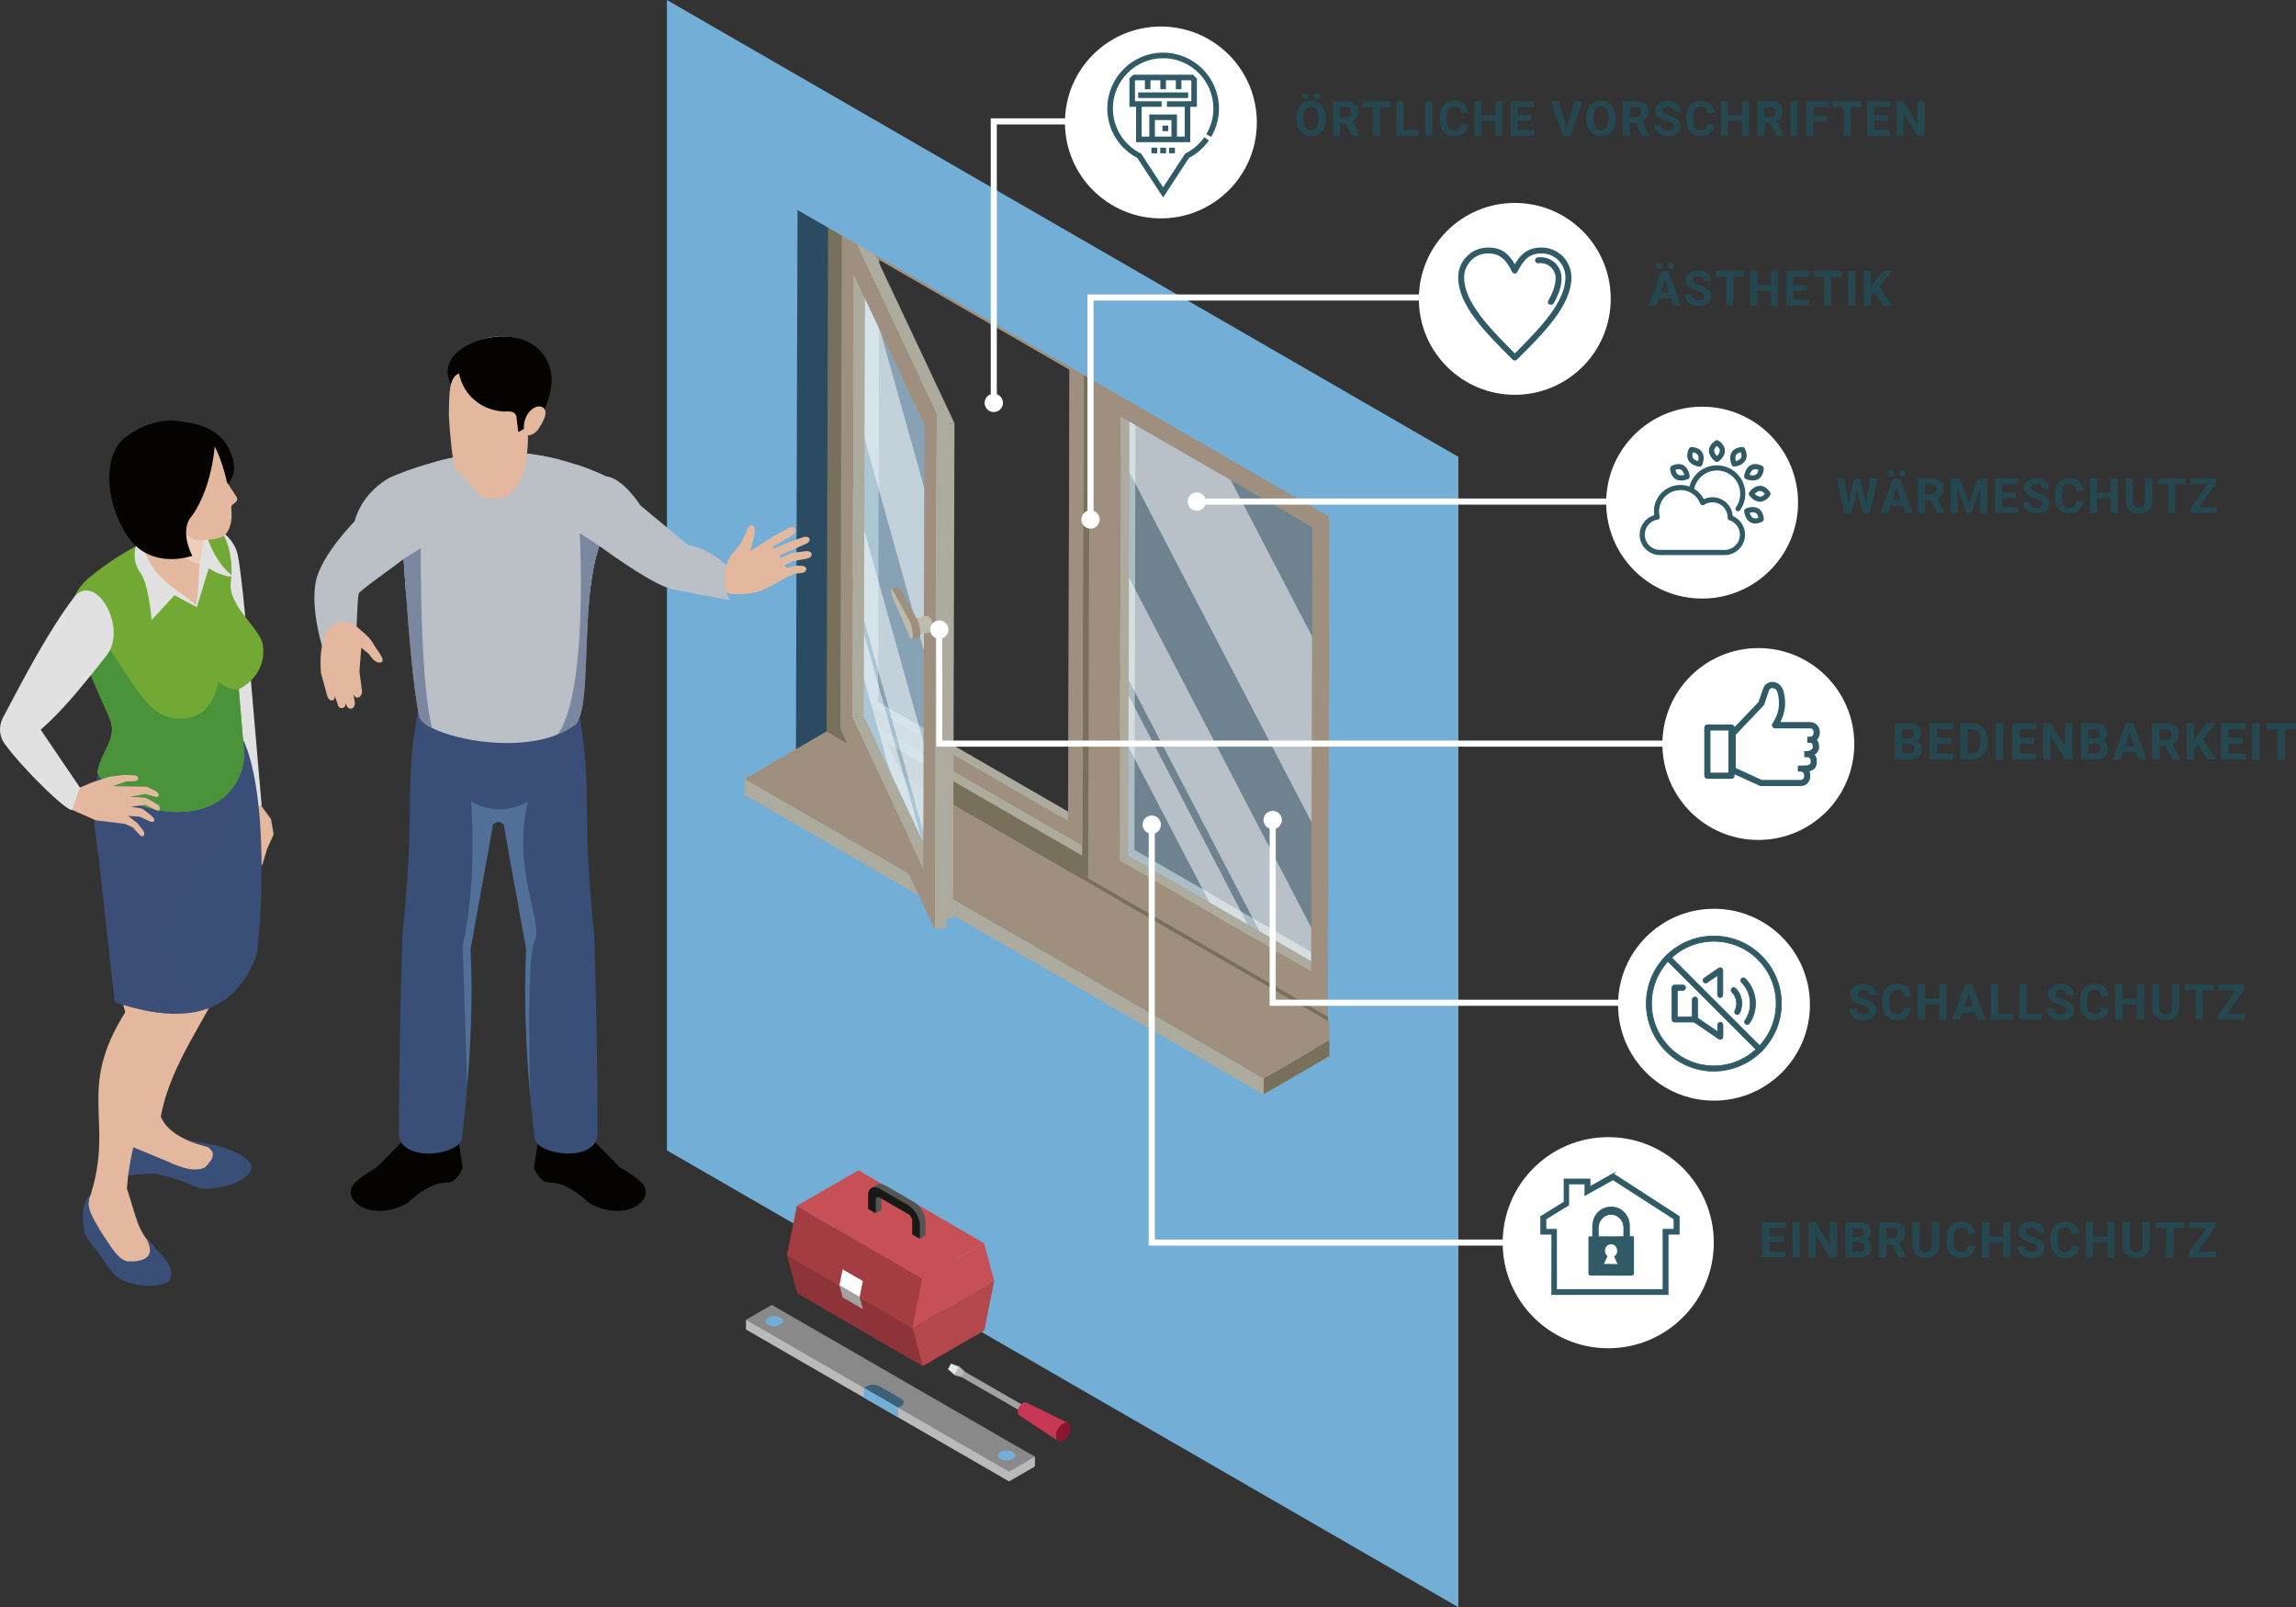 <?xml version="1.0" encoding="UTF-8"?><svg xmlns="http://www.w3.org/2000/svg" xmlns:xlink="http://www.w3.org/1999/xlink" viewBox="0 0 753.8 527.74"><rect x="0" y="0" width="753.8" height="527.74" fill="#333333" stroke="none"/><defs><style>.f{fill:#a43d42;}.g{fill:#71a934;}.h{fill:#e9e9e9;}.i,.j,.k,.l,.m{fill:#2f5a66;}.n,.o{fill:#fff;}.p{fill:#2b4c60;}.q{fill:#bbc0c6;}.r,.s,.t,.u{mix-blend-mode:multiply;}.r,.s,.t,.v,.o{opacity:.5;}.r,.w{fill:#e4b89e;}.x{fill:#bababa;}.y{isolation:isolate;}.z{fill:#73aed6;}.aa{fill:#b2474c;}.j{stroke-width:.25px;}.j,.l,.m{stroke:#2f5a66;stroke-miterlimit:10;}.k,.l{fill-rule:evenodd;}.ab{fill:#c83756;}.ac{fill:#8e3439;}.ad{clip-path:url(#e);}.ae{fill:#040300;}.af{fill:#bbbcac;}.ag{fill:#254750;}.s,.ah{fill:#3a4f78;}.ai{fill:#3b6179;}.aj{fill:#78705b;}.ak{fill:#9e8f7e;}.al{fill:#898989;}.l{stroke-width:.75px;}.t{fill:#6b90b9;}.am{fill:#4a933a;}.an{fill:#d3e6f7;}.u{fill:#eccdbc;}.ao{fill:none;}.v,.ap{fill:#abd2ed;}.aq{fill:#181814;}.ar{fill:#8b162d;}.as{fill:#c75056;}.at{fill:#545454;}.au{fill:#e2e1e1;}.o{mix-blend-mode:screen;}.m{stroke-width:.46px;}.ap{opacity:.7;}.av{fill:#6e6e6e;}.aw{fill:#acab9e;}.ax{fill:#a2a2a2;}</style><clipPath id="e"><rect class="ao" x="534.25" y="140.94" width="54.08" height="54.08"/></clipPath></defs><g class="y"><g id="b"><g id="c"><g><g><path class="p" d="M474.01,155.08L242.94,21.68V311.68l231.07,133.4V155.08Zm-188.72,77.35l.52-177.38,174.62,100.8-.52,177.39-174.62-100.82Z"/><g><g class="y"><polygon class="aw" points="285.5 232.09 288.29 230.47 351.34 266.87 350.64 269.71 285.5 232.09"/><polygon class="aw" points="285.87 84.74 288.67 83.12 288.29 230.47 285.5 232.09 285.87 84.74"/><polygon class="aw" points="362.37 114.99 365.16 113.37 364.66 290.75 361.86 292.37 362.37 114.99"/><polygon class="aw" points="271.89 62.76 274.69 61.13 365.16 113.37 362.37 114.99 271.89 62.76"/><g><path class="aj" d="M271.9,62.76l-.52,177.38,90.47,52.23,.52-177.39-90.47-52.22Zm78.74,206.95l-65.14-37.62,.44-148.43,65.17,37.71-.48,148.34Z"/><path class="aw" d="M278.01,236.33l77.28,44.61v-3.3s.46-158.84,.46-158.84l-74.43-42.97-2.86-1.65-.46,162.15Zm8.92-152.14l64.4,37.2-.02,148.75-3.47-2.04-62.35-36.01,.42-145.06,1.02-2.84Z"/><path class="ak" d="M280.87,234.68l74.42,42.96,.46-158.84-74.43-42.97-.46,158.85Zm70.24-113.31l-.41,145.07-.07,3.27-65.14-37.62,.42-145.06,2.86,1.65-1.09-3.93,63.43,36.63Z"/></g></g><g class="y"><polygon class="aw" points="369.64 280.68 372.44 279.05 435.49 315.45 434.78 318.29 369.64 280.68"/><polygon class="aw" points="370.02 133.33 372.81 131.7 372.44 279.05 369.64 280.68 370.02 133.33"/><polygon class="aw" points="446.51 163.57 449.31 161.95 448.81 339.33 446.01 340.96 446.51 163.57"/><polygon class="aw" points="356.04 111.34 358.84 109.72 449.31 161.95 446.51 163.57 356.04 111.34"/><g><path class="aj" d="M356.05,111.35l-.52,177.38,90.47,52.23,.52-177.39-90.47-52.22Zm78.74,206.95l-65.14-37.62,.44-148.43,65.17,37.71-.48,148.34Z"/><path class="aw" d="M362.16,284.92l77.28,44.61v-3.3s.46-158.84,.46-158.84l-74.43-42.97-2.86-1.65-.46,162.15Zm8.92-152.14l64.4,37.2-.02,148.75-3.47-2.04-62.35-36.01,.42-145.06,1.02-2.84Z"/><path class="ak" d="M365.02,283.26l74.42,42.96,.46-158.84-74.43-42.97-.45,158.85Zm70.24-113.31l-.41,145.07-.07,3.27-65.14-37.62,.42-145.06,.03-3.37,1.74,1.09,63.43,36.63Z"/></g></g><g><polygon class="v" points="363.05 129.58 363.05 284.89 435.22 327.02 435.22 170.4 363.05 129.58"/><polygon class="o" points="419.92 323.27 360.69 209.51 359.92 224.94 405.21 311.95 419.92 323.27"/><polygon class="o" points="437.25 323.27 437.25 317.54 362.08 173.15 361.6 206.09 422.61 323.27 437.25 323.27"/><polygon class="o" points="437.25 221.39 398.32 146.6 359.06 132.56 437.25 282.77 437.25 221.39"/><g class="y"><polygon class="aw" points="367.6 282.51 370.39 280.89 433.24 317.17 430.45 318.79 367.6 282.51"/><polygon class="aw" points="368.01 136.82 370.81 135.2 370.39 280.89 367.6 282.51 368.01 136.82"/><polygon class="aw" points="441.21 167.21 444 165.59 443.52 334.97 440.73 336.6 441.21 167.21"/><polygon class="aw" points="357.73 119.02 360.52 117.39 444 165.59 441.21 167.21 357.73 119.02"/><path class="ak" d="M357.73,119.02l83.48,48.2-.48,169.38-83.48-48.2,.48-169.38Zm72.72,199.78l.41-145.68-62.85-36.28-.41,145.68,62.85,36.28h0Z"/></g></g></g><path class="z" d="M218.96,0V377.73l259.84,150.01V150.01L218.96,0Zm216.97,347.1l-174.62-100.82,.52-177.38,174.62,100.8-.52,177.39Z"/><g class="y"><polygon class="aj" points="414.8 359.35 441.74 343.7 441.76 338.5 414.82 354.16 414.8 359.35"/><polygon class="ak" points="414.82 354.16 441.76 338.5 271.39 240.14 244.45 255.79 414.82 354.16"/><polygon class="aw" points="244.45 255.79 244.43 260.99 414.8 359.35 414.82 354.16 244.45 255.79"/></g><g><g><g><g class="y"><polygon class="aw" points="283.2 235.26 286.87 234.68 309.26 282.24 305.59 282.81 283.2 235.26"/><polygon class="aw" points="283.6 95.53 287.27 94.95 286.87 234.68 283.2 235.26 283.6 95.53"/><polygon class="aw" points="309.69 139.51 313.36 138.94 312.9 301.4 309.23 301.97 309.69 139.51"/><polygon class="aw" points="279.96 76.37 283.63 75.79 313.36 138.94 309.69 139.51 279.96 76.37"/><path class="av" d="M279.96,76.37l29.73,63.15-.46,162.46-29.73-63.15,.46-162.46Zm25.63,206.45l.4-139.73-22.39-47.56-.4,139.73,22.39,47.56h0Z"/></g><polygon class="ap" points="280.87 83.37 281.88 239.3 309.04 294.86 307.37 143.3 280.87 83.37"/></g><g><polygon class="o" points="305.94 298.16 305.94 287.62 278.62 190.06 278.62 204.9 304.73 298.16 305.94 298.16"/><polygon class="o" points="278.62 155.86 278.62 185.53 305.94 283.09 305.94 253.42 278.62 155.86"/><polygon class="o" points="281 80.08 278.62 80.08 278.62 125.38 305.94 222.94 305.94 169.14 281 80.08"/></g><g class="y"><polygon class="aw" points="279.76 235.63 283.58 235.03 306.92 284.62 303.1 285.21 279.76 235.63"/><polygon class="aw" points="280.17 89.93 283.99 89.34 283.58 235.03 279.76 235.63 280.17 89.93"/><polygon class="aw" points="307.37 135.8 311.2 135.2 310.72 304.59 306.89 305.19 307.37 135.8"/><polygon class="aw" points="276.38 69.95 280.2 69.36 311.2 135.2 307.37 135.8 276.38 69.95"/><path class="ak" d="M276.38,69.95l31,65.85-.48,169.39-31-65.85,.48-169.39Zm26.72,215.26l.41-145.69-23.34-49.59-.41,145.69,23.34,49.59h0Z"/></g></g><path class="af" d="M299.82,203.13l4.21-.84c2.42-.36,2.99,5.1,.63,5.48l-4.85,1v-5.64Z"/><g><path class="ak" d="M292.67,193.26l2.52-.42c.06,0,.13,.06,.22,.21l5.85,10.59c.53,1.08,.92,3.02,.91,4.44,0,.84-.14,1.29-.36,1.33l-2.52,.42c-.12,.04-.31-.12-.52-.55-.02-.04-.04-.08-.06-.12l-5.83-13.36c-.21-.47-.37-1.31-.37-1.92,0-.38,.07-.59,.16-.61Z"/><path class="af" d="M298.79,204.17c-.06-.11-5.9-10.7-5.9-10.7-.21-.39-.37-.21-.38,.4,0,.61,.16,1.45,.37,1.92l5.83,13.36s.04,.08,.06,.12c.47,.97,.87,.64,.88-.77,0-1.42-.38-3.35-.85-4.32Z"/></g></g><polygon class="z" points="436.45 169.71 436.45 407.44 459.36 398.95 455.12 187.57 436.45 169.71"/><polygon class="z" points="261.83 68.9 345.83 117.39 343.1 83.37 268.59 47.01 261.83 68.9"/></g><g><g><path class="w" d="M85.16,263.72l3.83,5.28,.85,4.97-2.12,4.72-1.58,5.21-3.74,2.19s-3.2-5.54-3.24-5.71c-.36-1.76-1.27-5.11-1.27-5.11l.55-5.46,.12-4.66-.87-6.15,4.28-2.2,3.2,6.92Z"/><path class="au" d="M70.68,173.12s5.83,2.91,7.27,8.62c1.44,5.71,3.82,34.73,3.82,34.73l4.13,48.04s-6.64,.17-9.99,0c-3.36-.17-2.46-31.39-2.46-31.39,0,0-7.73-37.29-7.53-37.94s4.77-22.06,4.77-22.06Z"/><g><path class="w" d="M67.89,376.44c-7.05-1.61-13-4.85-15.1-9.78,3.17-17.52,14.99-31.99,25.16-53.2l-26.17,1.32c-11.51,18.7-6.13,42.43-11.4,52.5-3.21,4.47-4.77,8.79-1.2,12.69l10.1-.56,10.32,5.77,10.84-.74c1.11-3.53,1.77-6.86-2.56-8Z"/><path class="ah" d="M39.44,368.66c-4.92,3.84-4.89,10.01-3.06,14.76,3.56,4.57,10.57,1.06,15.52,2.15,11.4,2.5,11.55,5.1,16.95,4.71,8.72-.63,14.28-4.63,13.66-7.48-.5-2.33-4.39-4.5-10.65-6.48l-10.04-1.91c1.57,.81,3.71,1.45,6.05,2.04,3.23,1.88,2.23,4.09-.55,6.84-3.17,1.58-7.3,.4-12.63-2.06l-11.45-4.76c-3.08-1.73-4.61-4.2-3.82-7.8Z"/><path class="w" d="M29.29,403.34c-.58-4.39-.88-8.42,.56-11.3,7.6-24.46-4.8-34.19,11.28-59.67-7.06-23.5-4.03-32.8-8.8-66.55,5.46-19.77,42.54-14.63,36.01-8.81,1.6,18.42-2.9,51.64-8.56,73.22-4.93,16.2-16.76,38.75-18.1,60.11,2.95,8.73,3.47,14.41,8.86,19.03l-2.76,8s-10.19-1.95-10.37-2.51c-.18-.56-8.11-11.52-8.11-11.52Z"/><path class="ah" d="M29.85,392.04c-3.38,3.05-2.94,8.86-1.97,13.17,1.83,3.41,4.31,5.43,7.3,10.43l2.74,3.24c5.35,4.03,14.57,4.12,17.69,1.69,1.92-3.79-.78-7.29-7.41-13.41,2.65,4.81,.03,7.35-6.25,7-2.99-.41-5.18-4.28-8.68-9.5-3.25-5.51-5.4-8.72-3.42-12.61Z"/><path class="ah" d="M84.4,313.13c-3.36,9.43-8.74,15.19-15.79,17.89-3.65,1.4-7.74,1.98-12.23,1.83-5.63-.18-11.9-1.51-18.71-3.81l-5.25-47.48c-2.36-14.21-2.61-27.03,3.61-36.34,.75-1.12,1.59-2.2,2.54-3.22l36.61-5.34c10.49,7.47,12.61,44.35,9.22,76.47Z"/><path class="s" d="M68.61,331.02l-12.23,1.83c-5.63-.18-11.9-1.51-18.71-3.81l-5.25-47.48c-2.36-14.21-2.61-27.03,3.61-36.34l42.91,8.74c-6.11,30.52-42.66,51.91-10.34,77.06Z"/><path class="g" d="M78.4,226.3l1.86,22.03c-2.97,26.28-39.83,20.69-48.29,5.37,1.3-7.66,7.13-11.12,3.76-18.5-4.66-10.17-7.86-18.35-7.86-18.35-1.06-2.62-2.01-4.99-2.75-7.17-2.72-7.95-2.79-13.47,3.65-19.62,12.45-10.17,25.44-16.92,39.45-16.99,5.64-1.94,8.72,9.51,7.56,18.11-1.04,7.73,9.75,15.2,10.51,20.54,1.5,10.4-7.9,14.59-7.9,14.59Z"/><path class="au" d="M64.63,199.38l-7.36-3.92-7.51,8.16s-.84-11.74-3.7-15.57-3.06-11.12,4.03-15.88c7.09-4.76,17.53,2.84,17.53,2.84,2.05,7.55,6.48,12.25,7.22,12.81,4.07,3.08-3.7,.73-6.3-1.25l-3.92,12.82Z"/><path class="am" d="M80.26,248.33c-2.97,26.28-39.83,20.69-48.29,5.37,1.3-7.66,7.13-11.12,3.76-18.5-4.66-10.17-7.86-18.35-7.86-18.35-1.06-2.62-2.01-4.99-2.75-7.17,.48-3.95,1.16-7.38,2.06-6.54,16.53,15.52,18.84,35.33,34.59,32.59,8.75-1.53,9.86-11.81,9.86-11.81,2.37,1.86,4.64,2.72,6.77,2.39l1.86,22.03Z"/><path class="w" d="M18.61,261.23l5.02,4.68,7.89,3.45,9.49,1.15,2.59,1.18,1.99,2.16c1.32,1.61,2.47,.27,1.33-1.28l-1.8-2.27-3.06-2.41,3.93,.3,2.65,1.27c2.02,1.09,2.87-.18,.94-1.73l-2.83-2.2-3.74-.68,4.68-.56,3.28,1.55c1.63,1.1,2.13-.86,.55-1.81l-3.54-2.04-5.27-.39,5.02-.91,3.04,.88c1.62,.57,2.05-.95,.09-1.97l-2.69-1.27-11.17-.19,4.42-1.54,2.71-.11c1.53,.02,1.82-1.77-.06-1.94l-3.57-.09-4.59,.61-5.55,1.78-4.13,1.74-4.59-2.58-3.04,5.22Z"/><path class="au" d="M23.62,265.91c-1.49,.72-15.86-13.14-22.12-21.72-1.84-2.53-1.96-5.83-.5-8.6,6.8-12.82,14.55-27.89,23.42-39.64,7.15-8.29,17.73,10.45,10.44,19.44-9.5,12.09-15.3,18.82-21.5,24.2l12.88,19.01-2.62,7.31Z"/><path class="w" d="M67.48,174.13c-.05,.25-.11,.52-.16,.75-.99,4.66-1.47,7.78-1.74,10.2-.54,5.04-.09,7.03-1.24,13.62-6.36-5.77-14.29-8.07-17.64-20.13l.7-16.81,19.18,11.09,.9,1.27Z"/><path class="u" d="M67.32,174.88c-.99,4.66-1.47,7.78-1.74,10.2-9.39-1.27-13.05-15.29-12.96-15.49l14.7,5.29Z"/><g><path class="ae" d="M50.63,138.84s18.47-3.42,24.43,8.34c5.85,11.56-3.76,14.4-10.93,18.27-7.18,3.88-13.49-26.62-13.49-26.62Z"/><path class="w" d="M56.06,167.81s3.91,9.45,9.04,9.54c5.13,.08,7.58-.98,7.58-.98,0,0,4.1-1.27,3.23-9.64-.04-.39,.15-.77,.45-1.02l1.06-.88c.5-.41,.6-1.13,.25-1.67l-3.16-4.82s-1.95-9.16-5.02-13.25c-5.21-6.96-26.23-6.33-29.07,7.38-2.83,13.7,7.06,18.8,7.06,18.8l8.58-3.44Z"/><path class="ae" d="M70.68,144.02s-.36,14.83-7.5,25.17c-2.94,3-2.59,8.2-.05,13.31,0,0-14.06,5.16-21.71-7.1-7.65-12.26-7.06-26.81-.22-31.86,16.95-12.5,29.47,.47,29.47,.47Z"/></g></g></g><g><g><path class="an" d="M138.24,236.46c.07,.18,.13,.38,.22,.55,.84,1.95,2.33,3.81,4.47,5.47,.75,.55,1.57,1.13,2.48,1.64,10.28,5.94,26.93,5.94,37.23,0,2.08-1.22,3.72-2.57,4.96-4.01,.69-.8,1.26-1.64,1.68-2.48,.44-.89,.78-1.79,.93-2.72,.44-2.52-.2-5.09-1.93-7.46-1.28-1.75-3.17-3.39-5.65-4.83-10.3-5.91-26.95-5.91-37.23,0-2.55,1.48-4.47,3.19-5.76,4.98-1.99,2.81-2.46,5.91-1.42,8.86Z"/><g><path class="ae" d="M190.35,360.09l4.18,14.12,9.04,9.14s6.4,3.45,7.95,6.13c3.04,5.26-7.12,12-18.33,5.36,0,0-6.78-6.78-12.6-6.51-3.32,.16-5.26-4.71-5.26-4.71,0,0,1.25-10.38,2.35-12.6,1.11-2.21-.14-10.93-.14-10.93h12.8Z"/><path class="ae" d="M136.87,360.09l-4.18,14.12-9.04,9.14s-6.4,3.45-7.95,6.13c-3.05,5.26,7.12,12,18.33,5.36,0,0,6.78-6.78,12.6-6.51,3.32,.16,5.26-4.71,5.26-4.71,0,0-1.25-10.38-2.35-12.6-1.11-2.21,.14-10.93,.14-10.93h-12.8Z"/><path class="ah" d="M131.02,373.06c1.54,9.04,21.21,6.06,20.78-.08-.04-.52,.81-6.87,1.61-16.48,.97-11.67,1.88-28.15,1.07-44.84,2.9-16.09,6.78-37.39,7.38-40.98,.41-.42,1.05-.69,1.75-.86,.71,.17,1.35,.44,1.76,.86,.59,3.59,4.47,24.9,7.38,40.98-.41,8.17-.39,16.28-.16,23.82,.29,9.5,.93,18.05,1.53,24.59,.69,7.58,1.32,12.44,1.29,12.9-.43,6.14,19.24,9.12,20.78,.08,.09-.52,0-31.7-1.12-66.03-1.02-9.89-1.58-17.68-1.92-24.15-.18-3.65-.3-6.86-.37-9.79-.37-14.45,.26-21.64-2.48-37.6l-.1-.58-.27-1.57-1.56,.04-3.19,.08-21.58,.58-23.42-.61-1.35-.04-1.56-.04-.27,1.57-.1,.58c-1.76,10.25-2.13,16.87-2.26,24.12,0,.2-.01,.39-.01,.58-.17,10.25,.07,21.93-2.5,46.84-1.12,34.33-1.22,65.51-1.12,66.03Z"/><path class="s" d="M134.65,259.62c.54-10.1,6.97-20.67,6.97-20.67l-1.42-5.51-1.35-.04-1.56-.04-.27,1.57-.1,.58c-1.76,10.25-2.13,16.87-2.26,24.12Z"/><path class="s" d="M183.04,241.2s8.9,14.73,9.75,31.83c-.37-14.4,.26-21.59-2.48-37.55l-.1-.58-.27-1.57-1.56,.04-3.19,.08-2.14,7.74Z"/><path class="t" d="M151.89,310.58l1.52,45.92c.97-11.67,1.88-28.15,1.07-44.84,2.9-16.09,6.78-37.39,7.38-40.98,.41-.42,1.05-.69,1.75-.86,.71,.17,1.35,.44,1.76,.86,.59,3.59,4.47,24.9,7.38,40.98-.41,8.17-.39,16.28-.16,23.82,.29,9.5,.93,18.05,1.53,24.59,0,0-1.54-44.79,1.42-51.11,2.97-6.31-7.49-22.65-2.26-45.84,0,0-8.49,5.88-18.62,0,0,0,2.27,25.63-2.78,47.45Z"/></g><path class="q" d="M197.86,175.2c-.31,1.3-.66,2.65-1.1,4.05-.1,.38-.25,.79-.38,1.17-1.12,3.47-1.86,7.49-2.4,11.77-2.06,16.33-.94,36.41-3.69,43.29-.28,.76-.61,1.48-1.02,2.14-.46,.38-.94,.74-1.43,1.04-1.48,.99-3.11,1.83-4.82,2.52-13.33,5.4-32.82,2.09-41.23-2.17-.08-.03-.13-.05-.2-.08-1.38-.71-2.45-1.48-3.11-2.19-.1-.13-.18-.2-.25-.31-.28-.33-.43-.66-.51-.99-1.86-7.54-3.54-28.1-4.48-41.43-.36-4.69-.61-8.46-.74-10.5-.15-2.62-.15-4.23,.1-4.23l-.38-1.81-4.41-20.54s3.77-1.73,9.63-3.67c1.58-.51,3.34-1.04,5.2-1.55,6.37-1.76,14.09-3.29,21.81-3.29,7.21,0,13.89,1.12,19.39,2.55,1.99,.51,3.82,1.07,5.48,1.61,5.91,1.91,9.5,3.8,9.5,3.8,0,0,1.81,7.08-.97,18.8Z"/><path class="q" d="M183.85,150.99c-2.62,8.69-3.49,16.69-3.95,26.93l-32.54,.23c-.48-8.74-1.35-17.99-4.71-26.42,6.37-1.76,14.09-3.29,21.81-3.29,7.21,0,13.89,1.12,19.39,2.55Z"/><path class="q" d="M139.87,185.88c-.31,1.25-.87,2.75-1.68,4.13-1.17,2.01-2.83,3.72-4.94,4.03-.03-.18-.05-.36-.05-.51-.05-.99-.13-1.94-.2-2.83-.1-1.3-.18-2.5-.23-3.54-.05-.59-.1-1.12-.13-1.61-.05-.79-.1-1.48-.13-2.01-.15-2.62-.15-4.23,.1-4.23l-.38-1.81-4.41-20.54s3.77-1.73,9.63-3.67c2.4,6.17,3.13,17.76,3.21,19.85,0,4.28,.25,8.54-.79,12.74Z"/><path class="q" d="M197.86,175.2c-.31,1.3-.66,2.65-1.1,4.05-.1,.38-.25,.79-.38,1.17-1.1,3.47-1.86,7.49-2.4,11.77-1.12,.1-2.22-.2-3.26-1.07-.61-.48-1.22-1.15-1.78-2.04-1.38-2.14-1.83-4.74-2.11-7.26-1.02-9.05-.38-18.27,1.83-27.08,.18-.71,.38-1.45,.66-2.14,5.91,1.91,9.5,3.8,9.5,3.8,0,0,1.81,7.08-.97,18.8Z"/><path class="w" d="M162.58,124.55s-13.67-2.28-11.71,19.27c1.76,19.39,8.14,19.96,11.24,19.98,3.01,.02,10.57-1.31,11.19-18.6,.56-15.73-3.86-20.82-10.71-20.65Z"/><path class="r" d="M167.4,150.55s-4.15,10.96-11.49,9.53c-5.92-1.15-4.85-10.29-4.85-10.29l16.34,.76Z"/><path class="w" d="M237.13,190.8s1.12-6.58,3.05-8.7c1.93-2.12,3.41-4.26,3.41-4.26l1.76-3.91c.64-2.33,2.86-1.88,2.48,.86-.32,2.31-.81,3.44-1.57,6.16l7.63-4.78,4.99-2.76c2.39-1.36,3.55,1.33,.53,2.81l-5.62,3.29,.11,.69,5.3-2.26,4.46-1.56c2.6-.69,2.81,1.54,.85,2.23l-8.49,3.77,.32,.8,3.4-1.54,4.49-.64c2.69-.42,3.09,1.97,.52,2.46l-4.43,.78-2.75,1.44,.68,.79,3.08-.72h1.8c2.33,.19,1.96,2.31-.21,2.42l-2.02,.21-2.86,1.27s-6.15,3.72-9.55,4.72c-3.4,.99-8.3,.7-8.3,.7l-2.42-.7-.64-3.55Z"/><path class="q" d="M239.66,197.04s-4.69-.83-9.95-1.83l-.14-.02c-3.04-.58-6.26-1.21-8.88-1.75-5.53-1.14-18.28-10.08-23.94-14.19-1.75-1.27-6.41-4.18-6.41-4.18,0,0,.75-3.58,.9-7.46,.29-6.15,4.06-11.53,7.58-11.23,5.72,.49,11.46,9.61,11.46,9.61l15.7,13.02c7.21,1.05,12.63,6.76,12.63,6.76-2.02,7.03,1.04,11.27,1.04,11.27Z"/><path class="q" d="M137.7,158.29l2.14,10.55v10.12s-6.81,4.13-7.32,4.55c-3.11,2.58-14.5,10.39-14.77,11.44-.34,1.24-.74,11.98-.74,11.98-.61-.27-2.68,1.45-2.75,2.06-2.2,18.7-8.41,4.75-8.54,3.09,0,0-3.78-12.24-2.05-21.03,1.73-8.79,12.72-19.83,12.72-19.83,2.7-9.96,11.42-14.28,11.42-14.28l9.88,1.34Z"/><path class="w" d="M118.13,206.66s-6.47-6.69-11.43,1.63c0,0-1.02,3.11-1.33,6.14-.3,3.03,0,6.56,0,6.56l2.12,7.72c.75,1.9,2.59,1.6,2.45-.19l.98,2.87c.28,1.65,2.84,1.52,2.56-.74l.32,1.03c.72,1.69,2.89,1.28,2.68-1.15l-1.45-8.18,.08-3.62-.08,3.62,.97,5.48c.7,2.08,2.93,1.35,2.84-1.01l-.84-6.38,.62-7.76,2.56,2.12s2,3.45,4,2.66c1.56-.75-1.37-3.85-2.72-6.24-1.19-1.97-2.25-2.77-4.34-4.57Z"/><path class="w" d="M173.28,138.49s-2.11,8.42-5.88,12.06c-3.77,3.64-9.77,5.46-12.06,5.57-2.29,.12-4.09-.08-5.57-1.82-1.49-1.74-2.4-17.77-2.4-17.77,.04-6.19,.15-8.06,.88-11.51,1.08-5.08,4.76-16.33,19.56-14.3,7.14,.98,11.55,6.18,12.48,12.47,.74,5-3.26,13.88-3.26,13.88l-3.75,1.42Z"/><path class="ae" d="M177.2,138.1l-7.03,3.75-.53-4.2c.03-2.01-1.24-2.69-3.25-2.54-3.37,.25-13.2-1.56-15.71-12.48-2.06,.81-2.41,3.08-2.66,3.54-4.92-9.91,8.56-15.98,17.62-15.68,11,.37,15.46,7.75,15.47,14.27,.02,5.92-3.92,13.34-3.92,13.34Z"/><path class="w" d="M178.7,134.25c1.24,1.65-.64,4.57-1.89,6.55-1.44,2.29-4.01,2.5-4.43,1.83-.49-.79-.44-2.93-.25-3.84,.94-4.71,5.08-6.53,6.58-4.54Z"/></g><path class="s" d="M193.99,192.19c-2.06,16.33-.94,36.41-3.69,43.29-.28,.76-.61,1.48-1.02,2.14-.46,.38-.94,.74-1.43,1.04-1.48,.99-3.11,1.83-4.82,2.52,6.55-8.69,7.69-33.45,7.69-50.07,1.04,.87,2.14,1.17,3.26,1.07Z"/><path class="s" d="M196.77,179.25c-.1,.38-.25,.79-.38,1.17-1.1,3.47-1.86,7.49-2.4,11.77-1.12,.1-2.22-.2-3.26-1.07,0-9.3-.38-16.05-.38-16.05l6.42,4.18Z"/><path class="s" d="M141.81,239.02c-.08-.03-.13-.05-.2-.08-1.38-.71-2.45-1.48-3.11-2.19-.1-.13-.18-.2-.25-.31-.28-.33-.43-.66-.51-.99-1.86-7.54-3.54-28.1-4.48-41.43,2.11-.31,3.77-2.01,4.94-4.03,.13,13.63,.79,37.68,3.62,49.02Z"/><path class="s" d="M138.19,190c-1.17,2.01-2.83,3.72-4.94,4.03-.03-.18-.05-.36-.05-.51-.05-.99-.13-1.94-.2-2.83-.1-1.3-.18-2.5-.23-3.54-.05-.59-.1-1.12-.13-1.61-.05-.79-.1-1.48-.13-2.01l5.63-3.54s-.03,4,.05,10.01Z"/></g></g><g><g><g><g><g class="y"><polygon class="ac" points="302.92 448.56 261.7 424.61 258.35 412.18 299.56 436.13 302.92 448.56"/><polygon class="aa" points="299.56 436.13 258.35 412.18 285.2 396.67 326.41 420.62 299.56 436.13"/><polygon class="aa" points="326.41 420.62 323.14 436.88 302.92 448.56 299.56 436.13 326.41 420.62"/></g><g class="y"><polygon class="f" points="299.56 436.13 258.35 412.18 261.62 395.93 302.84 419.88 299.56 436.13"/><polygon class="as" points="302.84 419.88 261.62 395.93 281.84 384.26 323.06 408.21 302.84 419.88"/><polygon class="as" points="323.06 408.21 326.41 420.62 299.56 436.13 302.84 419.88 323.06 408.21"/></g></g><g><polygon class="ax" points="283.29 429.85 276.67 426 275.59 422.01 282.22 425.86 283.29 429.85"/><polygon class="n" points="282.23 425.86 275.6 422.01 276.65 416.8 283.28 420.64 282.23 425.86"/></g></g><g><path class="at" d="M300.11,394.71l-9.44-5.45c-1.04-.6-1.99-.66-2.68-.26l-1.85,1.07c-.69,.4-1.11,1.24-1.11,2.43v4.44s2.48,1.44,2.48,1.44l1.86-1.08v-3.77s8.88,5.12,8.88,5.12c.71,.41,1.28,1.39,1.27,2.21v4.44s2.48,1.44,2.48,1.44l1.86-1.08v-4.44c.02-2.4-1.67-5.32-3.74-6.52Z"/><path class="aq" d="M298.25,395.79c2.07,1.2,3.76,4.12,3.75,6.52v4.44s-2.5-1.44-2.5-1.44v-4.44c.01-.81-.55-1.8-1.26-2.21l-9.44-5.45c-.71-.41-1.28-.08-1.28,.73v4.44s-2.5-1.44-2.5-1.44v-4.44c.02-2.4,1.72-3.36,3.79-2.17l9.44,5.45Z"/></g></g><g><polygon class="x" points="253.39 431.63 339.78 478.34 339.78 481.51 331.29 486.42 244.9 436.54 244.9 433.37 253.39 431.63"/><g><polygon class="al" points="253.39 428.46 339.78 478.34 331.29 483.24 244.9 433.37 253.39 428.46"/><g><path class="z" d="M328.51,476.73c1.11-.64,2.92-.64,4.03,0,1.11,.64,1.11,1.69,0,2.33-1.11,.64-2.92,.64-4.03,0-1.11-.64-1.11-1.69,0-2.33Z"/><path class="z" d="M252.14,432.64c1.11-.64,2.92-.64,4.03,0,1.11,.64,1.11,1.69,0,2.33s-2.92,.64-4.03,0c-1.11-.64-1.11-1.69,0-2.33Z"/></g><path class="ai" d="M288.65,455.14l7.23,4.17c1.11,.64,1.11,1.69,0,2.33l-1,.58-11.26-6.5,1-.58c1.11-.64,2.92-.64,4.03,0Z"/></g><polygon class="z" points="294.88 465.4 283.62 458.89 283.62 455.72 294.88 462.22 294.88 465.4"/></g><g><g><path class="ax" d="M316.96,450.52l19.98,11.5c.11,.04,.22,.21,.22,.48,0,.47-.33,1.04-.73,1.27-.2,.11-.38,.12-.51,.05,0,0-19.98-11.5-19.98-11.5l-2.67-.8-2.03-1.95,1.03-1.79,2.66,.82,2.03,1.93Z"/><g class="y"><path class="ab" d="M350.74,467.29l-13.73-6.75c-.32-.16-.76-.12-1.22,.15-.91,.53-1.64,1.79-1.65,2.86,0,.55,.18,.95,.49,1.15l12.75,8.45c-.44-.25-.71-.79-.71-1.56,0-1.53,1.07-3.37,2.38-4.13,.65-.38,1.25-.41,1.68-.16Z"/><path class="ar" d="M351.45,468.84c0-1.53-1.07-2.15-2.38-1.39-1.31,.75-2.38,2.6-2.38,4.13s1.07,2.15,2.38,1.4c1.32-.76,2.38-2.6,2.38-4.13Z"/></g></g><polygon class="h" points="311.24 449.56 313.49 451.24 314.8 448.97 312.28 447.77 311.24 449.56"/><path class="x" d="M314.89,451.7l-1.41-.46,1.31-2.27,1.09,.91c.43,.36,.55,.95,.3,1.38-.24,.42-.78,.61-1.3,.44Z"/></g></g></g></g><g id="d"><circle class="n" cx="381.13" cy="40.21" r="31.5"/><g><path class="ag" d="M435.27,39.15c0,1.11-.2,2.09-.59,2.93-.39,.84-.96,1.49-1.69,1.94-.73,.46-1.57,.68-2.52,.68s-1.77-.23-2.51-.68c-.74-.45-1.31-1.1-1.71-1.93-.4-.84-.61-1.8-.61-2.89v-.56c0-1.11,.2-2.1,.6-2.94,.4-.85,.97-1.5,1.7-1.95,.73-.45,1.57-.68,2.51-.68s1.78,.23,2.52,.68c.73,.45,1.3,1.1,1.7,1.95,.4,.85,.6,1.83,.6,2.93v.51Zm-5.64-7.62c0,.28-.1,.51-.3,.7s-.46,.28-.78,.28-.58-.1-.78-.29c-.2-.19-.3-.42-.3-.69s.1-.5,.3-.7c.2-.19,.46-.29,.78-.29s.58,.1,.78,.29c.2,.19,.3,.43,.3,.7Zm3.27,7.11c0-1.19-.21-2.09-.64-2.71-.42-.62-1.03-.93-1.82-.93s-1.39,.3-1.81,.91c-.42,.61-.64,1.5-.65,2.68v.55c0,1.16,.21,2.05,.64,2.69,.43,.64,1.04,.96,1.83,.96s1.38-.31,1.8-.92,.63-1.51,.64-2.69v-.55Zm-1.64-7.11c0-.28,.11-.52,.32-.71s.47-.28,.77-.28,.56,.1,.77,.29c.2,.19,.31,.43,.31,.7s-.1,.5-.3,.7c-.2,.19-.46,.29-.78,.29s-.58-.1-.78-.29c-.2-.19-.3-.43-.3-.7Z"/><path class="ag" d="M441.79,40.41h-1.86v4.14h-2.33v-11.32h4.21c1.34,0,2.37,.3,3.09,.89,.73,.6,1.09,1.44,1.09,2.53,0,.77-.17,1.42-.5,1.93s-.84,.93-1.52,1.23l2.45,4.63v.11h-2.5l-2.12-4.14Zm-1.86-1.89h1.88c.59,0,1.04-.15,1.36-.45,.32-.3,.48-.71,.48-1.23s-.15-.95-.46-1.26-.77-.46-1.39-.46h-1.87v3.4Z"/><path class="ag" d="M456.53,35.12h-3.47v9.43h-2.33v-9.43h-3.42v-1.89h9.22v1.89Z"/><path class="ag" d="M460.83,42.68h4.95v1.87h-7.28v-11.32h2.33v9.45Z"/><path class="ag" d="M470.24,44.55h-2.33v-11.32h2.33v11.32Z"/><path class="ag" d="M481.92,40.78c-.09,1.22-.54,2.18-1.35,2.88-.81,.7-1.88,1.05-3.21,1.05-1.45,0-2.59-.49-3.42-1.47s-1.25-2.32-1.25-4.02v-.69c0-1.09,.19-2.05,.58-2.88,.38-.83,.93-1.47,1.64-1.91,.71-.44,1.54-.66,2.48-.66,1.31,0,2.36,.35,3.16,1.05,.8,.7,1.26,1.68,1.38,2.95h-2.33c-.06-.73-.26-1.26-.61-1.59s-.88-.49-1.6-.49c-.78,0-1.36,.28-1.74,.84-.39,.56-.58,1.42-.6,2.59v.86c0,1.22,.19,2.12,.56,2.68,.37,.56,.96,.85,1.75,.85,.72,0,1.26-.16,1.61-.49,.35-.33,.56-.84,.61-1.53h2.33Z"/><path class="ag" d="M493.3,44.55h-2.33v-4.85h-4.55v4.85h-2.33v-11.32h2.33v4.59h4.55v-4.59h2.33v11.32Z"/><path class="ag" d="M502.79,39.65h-4.48v3.03h5.26v1.87h-7.59v-11.32h7.57v1.89h-5.24v2.7h4.48v1.83Z"/><path class="ag" d="M514.35,41.75l2.57-8.51h2.6l-3.94,11.32h-2.43l-3.93-11.32h2.59l2.55,8.51Z"/><path class="ag" d="M530.42,39.15c0,1.11-.2,2.09-.59,2.93-.39,.84-.96,1.49-1.69,1.94-.73,.46-1.57,.68-2.52,.68s-1.78-.23-2.51-.68c-.74-.45-1.31-1.1-1.71-1.93s-.61-1.8-.61-2.89v-.56c0-1.11,.2-2.1,.6-2.94,.4-.85,.97-1.5,1.7-1.95,.73-.45,1.57-.68,2.52-.68s1.78,.23,2.51,.68c.73,.45,1.3,1.1,1.7,1.95,.4,.85,.6,1.83,.6,2.93v.51Zm-2.36-.51c0-1.19-.21-2.09-.64-2.71-.43-.62-1.03-.93-1.82-.93s-1.39,.3-1.81,.91c-.43,.61-.64,1.5-.65,2.68v.55c0,1.16,.21,2.05,.64,2.69,.42,.64,1.04,.96,1.83,.96s1.38-.31,1.8-.92,.63-1.51,.64-2.69v-.55Z"/><path class="ag" d="M536.94,40.41h-1.86v4.14h-2.33v-11.32h4.21c1.34,0,2.37,.3,3.09,.89,.73,.6,1.09,1.44,1.09,2.53,0,.77-.17,1.42-.5,1.93s-.84,.93-1.52,1.23l2.45,4.63v.11h-2.5l-2.12-4.14Zm-1.86-1.89h1.88c.59,0,1.04-.15,1.36-.45,.32-.3,.48-.71,.48-1.23s-.15-.95-.45-1.26-.77-.46-1.4-.46h-1.87v3.4Z"/><path class="ag" d="M549.42,41.58c0-.44-.16-.78-.47-1.01s-.87-.48-1.68-.75-1.45-.52-1.92-.77c-1.29-.69-1.93-1.63-1.93-2.81,0-.61,.17-1.16,.52-1.64,.35-.48,.84-.85,1.48-1.12s1.37-.4,2.17-.4,1.53,.15,2.16,.44c.63,.29,1.12,.71,1.47,1.24s.53,1.14,.53,1.82h-2.33c0-.52-.16-.92-.49-1.21s-.79-.43-1.38-.43-1.01,.12-1.33,.36c-.32,.24-.47,.56-.47,.95,0,.37,.19,.68,.56,.93,.37,.25,.92,.48,1.64,.7,1.33,.4,2.29,.89,2.9,1.48s.91,1.33,.91,2.21c0,.98-.37,1.75-1.11,2.31-.74,.56-1.74,.84-2.99,.84-.87,0-1.66-.16-2.38-.48s-1.26-.76-1.64-1.31c-.38-.55-.56-1.2-.56-1.93h2.34c0,1.25,.75,1.87,2.24,1.87,.55,0,.99-.11,1.3-.34s.47-.54,.47-.94Z"/><path class="ag" d="M562.86,40.78c-.09,1.22-.54,2.18-1.35,2.88-.81,.7-1.88,1.05-3.21,1.05-1.45,0-2.59-.49-3.43-1.47s-1.25-2.32-1.25-4.02v-.69c0-1.09,.19-2.05,.58-2.88,.38-.83,.93-1.47,1.64-1.91,.71-.44,1.54-.66,2.48-.66,1.31,0,2.36,.35,3.16,1.05,.8,.7,1.26,1.68,1.38,2.95h-2.33c-.06-.73-.26-1.26-.61-1.59s-.88-.49-1.6-.49c-.78,0-1.36,.28-1.75,.84-.39,.56-.58,1.42-.59,2.59v.86c0,1.22,.19,2.12,.56,2.68,.37,.56,.96,.85,1.75,.85,.72,0,1.26-.16,1.61-.49,.36-.33,.56-.84,.61-1.53h2.33Z"/><path class="ag" d="M574.24,44.55h-2.33v-4.85h-4.55v4.85h-2.33v-11.32h2.33v4.59h4.55v-4.59h2.33v11.32Z"/><path class="ag" d="M581.1,40.41h-1.86v4.14h-2.33v-11.32h4.21c1.34,0,2.37,.3,3.09,.89,.73,.6,1.09,1.44,1.09,2.53,0,.77-.17,1.42-.5,1.93s-.84,.93-1.52,1.23l2.45,4.63v.11h-2.5l-2.12-4.14Zm-1.86-1.89h1.88c.59,0,1.04-.15,1.36-.45,.32-.3,.48-.71,.48-1.23s-.15-.95-.46-1.26-.77-.46-1.39-.46h-1.87v3.4Z"/><path class="ag" d="M590.19,44.55h-2.33v-11.32h2.33v11.32Z"/><path class="ag" d="M599.8,39.93h-4.48v4.63h-2.33v-11.32h7.37v1.89h-5.04v2.92h4.48v1.88Z"/><path class="ag" d="M611.03,35.12h-3.47v9.43h-2.33v-9.43h-3.42v-1.89h9.22v1.89Z"/><path class="ag" d="M619.8,39.65h-4.48v3.03h5.26v1.87h-7.59v-11.32h7.57v1.89h-5.24v2.7h4.48v1.83Z"/><path class="ag" d="M631.79,44.55h-2.33l-4.54-7.45v7.45h-2.33v-11.32h2.33l4.55,7.46v-7.46h2.32v11.32Z"/></g><circle class="n" cx="497.32" cy="98.13" r="31.5"/><g><path class="ag" d="M548.66,97.99h-4.09l-.78,2.33h-2.48l4.21-11.32h2.16l4.24,11.32h-2.48l-.79-2.33Zm-2.84-10.69c0,.28-.1,.51-.3,.7s-.46,.28-.78,.28-.58-.1-.78-.29c-.2-.19-.3-.42-.3-.69s.1-.5,.3-.7c.2-.19,.46-.29,.78-.29s.58,.1,.78,.29c.2,.19,.3,.43,.3,.7Zm-.62,8.8h2.83l-1.42-4.24-1.41,4.24Zm2.25-8.8c0-.28,.1-.52,.31-.71s.47-.28,.77-.28,.56,.1,.77,.29c.21,.19,.31,.43,.31,.7s-.1,.5-.3,.7c-.2,.19-.46,.29-.78,.29s-.58-.1-.78-.29c-.2-.19-.3-.43-.3-.7Z"/><path class="ag" d="M559.49,97.35c0-.44-.16-.78-.47-1.01s-.87-.48-1.68-.75-1.45-.52-1.92-.77c-1.29-.69-1.93-1.63-1.93-2.81,0-.61,.17-1.16,.52-1.64,.34-.48,.84-.85,1.48-1.12s1.37-.4,2.17-.4,1.53,.15,2.16,.44c.63,.29,1.12,.71,1.47,1.24s.52,1.14,.52,1.82h-2.33c0-.52-.16-.92-.49-1.21s-.79-.43-1.38-.43-1.01,.12-1.33,.36c-.32,.24-.47,.56-.47,.95,0,.37,.19,.68,.56,.93,.37,.25,.92,.48,1.64,.7,1.33,.4,2.29,.89,2.9,1.48s.91,1.33,.91,2.21c0,.98-.37,1.75-1.11,2.31-.74,.56-1.74,.84-2.99,.84-.87,0-1.66-.16-2.38-.48s-1.26-.76-1.64-1.31c-.38-.55-.56-1.2-.56-1.93h2.34c0,1.25,.75,1.87,2.24,1.87,.56,0,.99-.11,1.3-.34s.47-.54,.47-.94Z"/><path class="ag" d="M572.56,90.89h-3.47v9.43h-2.33v-9.43h-3.42v-1.89h9.22v1.89Z"/><path class="ag" d="M583.74,100.32h-2.33v-4.85h-4.55v4.85h-2.33v-11.32h2.33v4.59h4.55v-4.59h2.33v11.32Z"/><path class="ag" d="M593.23,95.42h-4.48v3.03h5.26v1.87h-7.59v-11.32h7.57v1.89h-5.24v2.7h4.48v1.83Z"/><path class="ag" d="M604.69,90.89h-3.47v9.43h-2.33v-9.43h-3.42v-1.89h9.22v1.89Z"/><path class="ag" d="M609.13,100.32h-2.33v-11.32h2.33v11.32Z"/><path class="ag" d="M615.48,95.78l-1.21,1.31v3.23h-2.33v-11.32h2.33v5.13l1.03-1.41,2.88-3.72h2.87l-4.02,5.03,4.14,6.29h-2.78l-2.91-4.54Z"/></g><g><polygon class="n" points="379.13 407 379.13 270.63 377.13 270.63 377.13 409 522.27 409 522.27 407 379.13 407"/><path class="n" d="M381.08,271.37c.4-2.12-1.42-3.94-3.54-3.54-1.18,.22-2.14,1.19-2.36,2.36-.4,2.12,1.42,3.94,3.54,3.54,1.18-.22,2.14-1.19,2.36-2.36Z"/></g><g><path class="ag" d="M585.45,407.86h-4.58v3.1h5.38v1.92h-7.77v-11.59h7.75v1.93h-5.36v2.76h4.58v1.87Z"/><path class="ag" d="M590.84,412.88h-2.39v-11.59h2.39v11.59Z"/><path class="ag" d="M603.13,412.88h-2.39l-4.65-7.62v7.62h-2.39v-11.59h2.39l4.66,7.64v-7.64h2.38v11.59Z"/><path class="ag" d="M605.87,412.88v-11.59h4.06c1.41,0,2.47,.27,3.2,.81,.73,.54,1.09,1.33,1.09,2.37,0,.57-.15,1.07-.44,1.5-.29,.43-.7,.75-1.22,.95,.59,.15,1.06,.45,1.4,.9,.34,.45,.51,1,.51,1.66,0,1.11-.36,1.96-1.07,2.53-.71,.57-1.72,.87-3.04,.88h-4.5Zm2.39-6.73h1.77c1.2-.02,1.81-.5,1.81-1.44,0-.53-.15-.9-.46-1.13-.3-.23-.79-.35-1.44-.35h-1.67v2.92Zm0,1.69v3.13h2.05c.56,0,1-.13,1.32-.4,.32-.27,.47-.64,.47-1.11,0-1.06-.55-1.6-1.65-1.62h-2.19Z"/><path class="ag" d="M621.21,408.64h-1.9v4.24h-2.39v-11.59h4.31c1.37,0,2.42,.31,3.17,.92,.74,.61,1.11,1.47,1.11,2.59,0,.79-.17,1.45-.51,1.98-.34,.53-.86,.95-1.56,1.26l2.51,4.74v.11h-2.56l-2.17-4.24Zm-1.9-1.93h1.93c.6,0,1.06-.15,1.39-.46,.33-.31,.49-.73,.49-1.26s-.15-.98-.46-1.29c-.31-.31-.79-.47-1.43-.47h-1.92v3.48Z"/><path class="ag" d="M636.74,401.29v7.63c0,1.27-.4,2.27-1.19,3.01-.79,.74-1.88,1.11-3.25,1.11s-2.43-.36-3.22-1.07-1.2-1.7-1.22-2.95v-7.72h2.39v7.65c0,.76,.18,1.31,.55,1.66,.36,.35,.87,.52,1.51,.52,1.34,0,2.02-.7,2.05-2.12v-7.71h2.4Z"/><path class="ag" d="M648.45,409.02c-.09,1.25-.55,2.23-1.38,2.94-.83,.72-1.92,1.07-3.28,1.07-1.49,0-2.65-.5-3.51-1.5-.85-1-1.28-2.37-1.28-4.12v-.71c0-1.11,.2-2.1,.59-2.94,.39-.85,.95-1.5,1.68-1.95,.73-.45,1.58-.68,2.54-.68,1.34,0,2.41,.36,3.23,1.07,.82,.72,1.29,1.72,1.42,3.02h-2.39c-.06-.75-.27-1.29-.63-1.63-.36-.34-.9-.51-1.63-.51-.8,0-1.39,.29-1.79,.86-.39,.57-.6,1.46-.61,2.65v.88c0,1.25,.19,2.17,.57,2.75,.38,.58,.98,.87,1.8,.87,.74,0,1.29-.17,1.65-.5,.36-.34,.57-.86,.63-1.56h2.39Z"/><path class="ag" d="M660.1,412.88h-2.39v-4.97h-4.66v4.97h-2.39v-11.59h2.39v4.7h4.66v-4.7h2.39v11.59Z"/><path class="ag" d="M668.84,409.84c0-.45-.16-.8-.48-1.04-.32-.24-.89-.5-1.72-.76-.83-.27-1.48-.53-1.97-.79-1.32-.71-1.97-1.67-1.97-2.87,0-.63,.18-1.18,.53-1.67,.35-.49,.86-.87,1.52-1.15,.66-.28,1.4-.41,2.22-.41s1.56,.15,2.21,.45c.65,.3,1.15,.72,1.51,1.27,.36,.55,.54,1.17,.54,1.86h-2.39c0-.53-.17-.94-.5-1.24s-.8-.44-1.41-.44-1.04,.12-1.36,.37c-.32,.25-.49,.57-.49,.97,0,.38,.19,.69,.57,.95,.38,.25,.94,.49,1.68,.72,1.36,.41,2.35,.92,2.97,1.52s.93,1.36,.93,2.26c0,1-.38,1.79-1.14,2.36-.76,.57-1.78,.85-3.06,.85-.89,0-1.7-.16-2.44-.49s-1.29-.77-1.68-1.34c-.38-.57-.58-1.23-.58-1.97h2.4c0,1.28,.76,1.92,2.29,1.92,.57,0,1.01-.11,1.33-.35s.48-.55,.48-.97Z"/><path class="ag" d="M682.6,409.02c-.09,1.25-.55,2.23-1.38,2.94-.83,.72-1.92,1.07-3.28,1.07-1.48,0-2.65-.5-3.51-1.5-.85-1-1.28-2.37-1.28-4.12v-.71c0-1.11,.2-2.1,.59-2.94,.39-.85,.95-1.5,1.68-1.95,.73-.45,1.58-.68,2.54-.68,1.34,0,2.41,.36,3.23,1.07,.82,.72,1.29,1.72,1.42,3.02h-2.39c-.06-.75-.27-1.29-.62-1.63-.36-.34-.9-.51-1.64-.51-.8,0-1.39,.29-1.79,.86-.4,.57-.6,1.46-.61,2.65v.88c0,1.25,.19,2.17,.57,2.75,.38,.58,.98,.87,1.79,.87,.74,0,1.29-.17,1.65-.5,.36-.34,.57-.86,.62-1.56h2.39Z"/><path class="ag" d="M694.25,412.88h-2.39v-4.97h-4.66v4.97h-2.39v-11.59h2.39v4.7h4.66v-4.7h2.39v11.59Z"/><path class="ag" d="M705.76,401.29v7.63c0,1.27-.4,2.27-1.19,3.01-.79,.74-1.88,1.11-3.25,1.11s-2.43-.36-3.22-1.07-1.2-1.7-1.22-2.95v-7.72h2.39v7.65c0,.76,.18,1.31,.55,1.66,.36,.35,.87,.52,1.51,.52,1.34,0,2.02-.7,2.05-2.12v-7.71h2.4Z"/><path class="ag" d="M717.09,403.23h-3.55v9.65h-2.39v-9.65h-3.5v-1.93h9.44v1.93Z"/><path class="ag" d="M721.63,410.96h5.84v1.92h-8.83v-1.4l5.73-8.25h-5.72v-1.93h8.69v1.37l-5.71,8.3Z"/></g><circle class="n" cx="528" cy="408.04" r="34.66"/><g><polygon class="n" points="327.27 40.86 327.27 132.45 325.27 132.45 325.27 38.86 356.69 38.86 356.69 40.86 327.27 40.86"/><circle class="n" cx="326.27" cy="132.29" r="3.01"/></g><g><polygon class="n" points="359.03 98.69 359.03 170.72 357.03 170.72 357.03 96.69 477.03 96.69 477.03 98.69 359.03 98.69"/><circle class="n" cx="358.03" cy="170.57" r="3.01"/></g><g><polygon class="n" points="418.84 328.26 418.84 269.11 416.84 269.11 416.84 330.26 547.81 330.26 547.81 328.26 418.84 328.26"/><path class="n" d="M420.79,269.85c.4-2.12-1.42-3.94-3.54-3.54-1.18,.22-2.14,1.19-2.36,2.36-.4,2.12,1.42,3.94,3.54,3.54,1.18-.22,2.14-1.19,2.36-2.36Z"/></g><circle class="n" cx="562.72" cy="329.9" r="31.5"/><g><path class="ag" d="M613.63,331.75c0-.45-.16-.8-.48-1.04-.32-.24-.89-.5-1.72-.76-.83-.27-1.48-.53-1.97-.79-1.32-.71-1.97-1.67-1.97-2.87,0-.63,.18-1.18,.53-1.67,.35-.49,.86-.87,1.52-1.15,.66-.28,1.4-.41,2.22-.41s1.56,.15,2.21,.45c.65,.3,1.15,.72,1.51,1.27,.36,.55,.54,1.17,.54,1.86h-2.39c0-.53-.17-.94-.5-1.24s-.8-.44-1.41-.44-1.04,.12-1.36,.37c-.32,.25-.49,.57-.49,.97,0,.38,.19,.69,.57,.95,.38,.25,.94,.49,1.68,.72,1.36,.41,2.35,.92,2.97,1.52s.93,1.36,.93,2.26c0,1-.38,1.79-1.14,2.36-.76,.57-1.78,.85-3.06,.85-.89,0-1.7-.16-2.44-.49s-1.29-.77-1.68-1.34c-.38-.57-.58-1.23-.58-1.97h2.4c0,1.28,.76,1.92,2.29,1.92,.57,0,1.01-.11,1.33-.35s.48-.55,.48-.97Z"/><path class="ag" d="M627.39,330.93c-.09,1.25-.55,2.23-1.38,2.94-.83,.72-1.92,1.07-3.28,1.07-1.48,0-2.65-.5-3.51-1.5-.85-1-1.28-2.37-1.28-4.12v-.71c0-1.11,.2-2.1,.59-2.94,.39-.85,.95-1.5,1.68-1.95,.73-.45,1.58-.68,2.54-.68,1.34,0,2.41,.36,3.23,1.07,.82,.72,1.29,1.72,1.42,3.02h-2.39c-.06-.75-.27-1.29-.62-1.63-.36-.34-.9-.51-1.64-.51-.8,0-1.39,.29-1.79,.86-.4,.57-.6,1.46-.61,2.65v.88c0,1.25,.19,2.17,.57,2.75,.38,.58,.98,.87,1.79,.87,.74,0,1.29-.17,1.65-.5,.36-.34,.57-.86,.62-1.56h2.39Z"/><path class="ag" d="M639.04,334.79h-2.39v-4.97h-4.66v4.97h-2.39v-11.59h2.39v4.7h4.66v-4.7h2.39v11.59Z"/><path class="ag" d="M648.46,332.4h-4.19l-.8,2.39h-2.54l4.31-11.59h2.21l4.34,11.59h-2.54l-.8-2.39Zm-3.54-1.93h2.9l-1.46-4.34-1.44,4.34Z"/><path class="ag" d="M655.93,332.87h5.07v1.92h-7.46v-11.59h2.39v9.67Z"/><path class="ag" d="M665.4,332.87h5.07v1.92h-7.46v-11.59h2.39v9.67Z"/><path class="ag" d="M678.5,331.75c0-.45-.16-.8-.48-1.04-.32-.24-.89-.5-1.72-.76-.83-.27-1.48-.53-1.97-.79-1.32-.71-1.97-1.67-1.97-2.87,0-.63,.18-1.18,.53-1.67,.35-.49,.86-.87,1.52-1.15,.66-.28,1.4-.41,2.22-.41s1.57,.15,2.21,.45c.65,.3,1.15,.72,1.51,1.27,.36,.55,.54,1.17,.54,1.86h-2.39c0-.53-.17-.94-.5-1.24s-.8-.44-1.41-.44-1.04,.12-1.36,.37c-.32,.25-.49,.57-.49,.97,0,.38,.19,.69,.57,.95,.38,.25,.94,.49,1.67,.72,1.36,.41,2.35,.92,2.97,1.52s.93,1.36,.93,2.26c0,1-.38,1.79-1.14,2.36-.76,.57-1.78,.85-3.06,.85-.89,0-1.7-.16-2.44-.49s-1.29-.77-1.67-1.34c-.39-.57-.58-1.23-.58-1.97h2.4c0,1.28,.76,1.92,2.29,1.92,.57,0,1.01-.11,1.33-.35s.48-.55,.48-.97Z"/><path class="ag" d="M692.26,330.93c-.09,1.25-.55,2.23-1.38,2.94-.83,.72-1.92,1.07-3.28,1.07-1.49,0-2.65-.5-3.51-1.5-.85-1-1.28-2.37-1.28-4.12v-.71c0-1.11,.2-2.1,.59-2.94,.39-.85,.95-1.5,1.68-1.95,.73-.45,1.58-.68,2.54-.68,1.34,0,2.41,.36,3.23,1.07,.82,.72,1.29,1.72,1.42,3.02h-2.39c-.06-.75-.27-1.29-.63-1.63-.36-.34-.9-.51-1.63-.51-.8,0-1.39,.29-1.79,.86-.39,.57-.6,1.46-.61,2.65v.88c0,1.25,.19,2.17,.57,2.75,.38,.58,.98,.87,1.8,.87,.74,0,1.29-.17,1.65-.5,.36-.34,.57-.86,.63-1.56h2.39Z"/><path class="ag" d="M703.91,334.79h-2.39v-4.97h-4.66v4.97h-2.39v-11.59h2.39v4.7h4.66v-4.7h2.39v11.59Z"/><path class="ag" d="M715.42,323.2v7.63c0,1.27-.4,2.27-1.19,3.01-.79,.74-1.88,1.11-3.25,1.11s-2.43-.36-3.22-1.07-1.2-1.7-1.22-2.95v-7.72h2.39v7.65c0,.76,.18,1.31,.54,1.66,.36,.35,.87,.52,1.51,.52,1.34,0,2.02-.7,2.05-2.12v-7.71h2.4Z"/><path class="ag" d="M726.75,325.14h-3.55v9.65h-2.39v-9.65h-3.5v-1.93h9.44v1.93Z"/><path class="ag" d="M731.29,332.87h5.84v1.92h-8.83v-1.4l5.73-8.25h-5.72v-1.93h8.69v1.37l-5.71,8.3Z"/></g><g><path class="j" d="M564.76,341.28c-.17,0-.34-.05-.48-.15l-8.31-5.69c-.23-.16-.37-.42-.37-.71v-6.5c0-.47,.38-.86,.86-.86s.86,.38,.86,.86v6.04l6.6,4.52v-2.25c0-.47,.38-.86,.86-.86s.86,.38,.86,.86v3.88c0,.32-.18,.61-.46,.76-.12,.07-.26,.1-.4,.1Zm0-13.75c-.47,0-.86-.38-.86-.86v-6.43l-3.44,2.36c-.39,.27-.92,.17-1.19-.22-.27-.39-.17-.92,.22-1.19l4.78-3.27c.26-.18,.6-.2,.88-.05,.28,.15,.46,.44,.46,.76v8.05c0,.47-.38,.86-.86,.86Z"/><path class="j" d="M556.45,335.59h-6.65c-.47,0-.86-.38-.86-.86v-10.42c0-.47,.38-.86,.86-.86h2.72c.47,0,.86,.38,.86,.86s-.38,.86-.86,.86h-1.86v8.71h5.79c.47,0,.86,.38,.86,.86s-.38,.86-.86,.86Z"/><path class="j" d="M570.35,333.12c-.13,0-.26-.03-.38-.09-.42-.21-.59-.72-.38-1.15,.37-.74,.56-1.56,.56-2.38,0-1.41-.57-2.78-1.56-3.77-.33-.33-.33-.88,0-1.21,.33-.33,.88-.33,1.21,0,1.31,1.31,2.06,3.13,2.06,4.98,0,1.09-.26,2.18-.75,3.15-.15,.3-.45,.47-.77,.47Z"/><path class="j" d="M573.62,336.39c-.17,0-.34-.05-.49-.16-.39-.27-.48-.81-.21-1.19,1.12-1.58,1.71-3.5,1.71-5.55,0-2.63-1.02-5.1-2.87-6.95-.33-.33-.33-.88,0-1.21,.33-.33,.88-.33,1.21,0,2.17,2.17,3.37,5.07,3.37,8.16,0,2.4-.7,4.66-2.02,6.54-.17,.24-.43,.36-.7,.36Z"/><path class="j" d="M562.65,351.7c-12.21,0-22.15-9.96-22.15-22.2s9.94-22.15,22.15-22.15,22.2,9.94,22.2,22.15-9.96,22.2-22.2,22.2Zm0-42.64c-11.27,0-20.44,9.17-20.44,20.44s9.17,20.49,20.44,20.49,20.49-9.19,20.49-20.49-9.19-20.44-20.49-20.44Z"/><path class="j" d="M577.75,345.45c-.22,0-.44-.08-.61-.25l-30.16-30.16c-.33-.33-.33-.88,0-1.21,.33-.33,.88-.33,1.21,0l30.16,30.16c.33,.33,.33,.88,0,1.21-.17,.17-.39,.25-.61,.25Z"/></g><g><path class="k" d="M522.76,406.42v-3.7c0-3.72,2.64-6.53,6.17-6.53s6.17,2.78,6.17,6.53v3.52l-2.11,.03v-3.07c0-2.42-1.81-4.35-4.06-4.35s-4.06,1.95-4.06,4.35v3.19l-2.11,.03Z"/><path class="k" d="M528.81,418.84v-3.81h2.25l-1.14-2.45c1.75-1.03,1.11-4.02-.97-4.02h-.14v-2.6l7.47-.06c.11,.15,.17,.33,.17,.56v11.56c0,.56-.28,.83-.81,.83h-6.83Zm-2.61-23.38l.17-.09v.09h-.17Zm2.61,10.49v2.6c-1.89,.12-2.56,2.75-1.03,3.9l-1.19,2.57h2.22v3.81h-6.53c-.53,0-.78-.27-.78-.83v-11.56c0-.18,.03-.35,.08-.47l7.22-.03Z"/><path class="l" d="M529.59,385.64l-1.03,.59v1.42l1.03-.56,20.25,13.04v3.75h-3.61v19.78h-17.67v1.15h18.86v-19.81h3.64v-5.44l-21.47-13.92Zm-1.03,.59l-6.78,3.84v-2.69h-8.03v7.45l-7.67,4.73v5.44h3.64l-.03,19.81h18.86v-1.15h-17.78v-19.78h-3.47v-3.75l7.47-4.58v-7.04h5.81v3.58l7.97-4.43v-1.42Z"/></g><g><path class="n" d="M559.57,165.69h-166.8v-2h168.8c.55,0,1,.45,1,1v22.76c0,.55-.45,1-1,1h0c-.55,0-1-.45-1-1v-20.76c0-.55-.45-1-1-1Z"/><path class="n" d="M393.51,167.65c-2.12,.4-3.94-1.42-3.54-3.54,.22-1.18,1.19-2.14,2.36-2.36,2.12-.4,3.94,1.42,3.54,3.54-.22,1.18-1.19,2.14-2.36,2.36Z"/></g><circle class="n" cx="558.82" cy="165.04" r="31.5"/><g><path class="ag" d="M612.56,165.18l1.52-8.05h2.32l-2.51,11.32h-2.35l-1.84-7.57-1.84,7.57h-2.35l-2.51-11.32h2.32l1.53,8.04,1.87-8.04h1.97l1.86,8.05Z"/><path class="ag" d="M624.7,166.11h-4.09l-.78,2.33h-2.48l4.21-11.32h2.16l4.24,11.32h-2.48l-.79-2.33Zm-2.84-10.69c0,.28-.1,.51-.3,.7s-.46,.28-.78,.28-.58-.1-.78-.29c-.2-.19-.3-.42-.3-.69s.1-.5,.3-.7c.2-.19,.46-.29,.78-.29s.58,.1,.78,.29c.2,.19,.3,.43,.3,.7Zm-.62,8.8h2.83l-1.42-4.24-1.41,4.24Zm2.25-8.8c0-.28,.1-.52,.31-.71s.47-.28,.77-.28,.56,.1,.77,.29c.21,.19,.31,.43,.31,.7s-.1,.5-.3,.7c-.2,.19-.46,.29-.78,.29s-.58-.1-.78-.29c-.2-.19-.3-.43-.3-.7Z"/><path class="ag" d="M633.85,164.3h-1.86v4.14h-2.33v-11.32h4.21c1.34,0,2.37,.3,3.09,.89,.73,.6,1.09,1.44,1.09,2.53,0,.77-.17,1.42-.5,1.93s-.84,.93-1.52,1.23l2.45,4.63v.11h-2.5l-2.12-4.14Zm-1.86-1.89h1.88c.59,0,1.04-.15,1.36-.45,.32-.3,.48-.71,.48-1.23s-.15-.95-.45-1.26-.77-.46-1.4-.46h-1.87v3.4Z"/><path class="ag" d="M643.5,157.13l2.91,8.21,2.89-8.21h3.06v11.32h-2.34v-3.09l.23-5.34-3.06,8.44h-1.6l-3.05-8.43,.23,5.33v3.09h-2.33v-11.32h3.05Z"/><path class="ag" d="M661.85,163.54h-4.48v3.03h5.26v1.87h-7.59v-11.32h7.57v1.89h-5.24v2.7h4.48v1.83Z"/><path class="ag" d="M670.5,165.48c0-.44-.16-.78-.47-1.01s-.87-.48-1.68-.75-1.45-.52-1.92-.77c-1.29-.69-1.93-1.63-1.93-2.81,0-.61,.17-1.16,.52-1.64,.34-.48,.84-.85,1.48-1.12s1.37-.4,2.17-.4,1.53,.15,2.16,.44c.63,.29,1.12,.71,1.47,1.24s.52,1.14,.52,1.82h-2.33c0-.52-.16-.92-.49-1.21s-.79-.43-1.38-.43-1.01,.12-1.33,.36c-.32,.24-.47,.56-.47,.95,0,.37,.19,.68,.56,.93,.37,.25,.92,.48,1.64,.7,1.33,.4,2.29,.89,2.9,1.48s.91,1.33,.91,2.21c0,.98-.37,1.75-1.11,2.31-.74,.56-1.74,.84-2.99,.84-.87,0-1.66-.16-2.38-.48s-1.26-.76-1.64-1.31c-.38-.55-.56-1.2-.56-1.93h2.34c0,1.25,.75,1.87,2.24,1.87,.56,0,.99-.11,1.3-.34s.47-.54,.47-.94Z"/><path class="ag" d="M683.95,164.67c-.09,1.22-.54,2.18-1.35,2.88-.81,.7-1.88,1.05-3.21,1.05-1.45,0-2.59-.49-3.43-1.47s-1.25-2.32-1.25-4.02v-.69c0-1.09,.19-2.05,.58-2.88,.38-.83,.93-1.47,1.64-1.91,.71-.44,1.54-.66,2.48-.66,1.31,0,2.36,.35,3.16,1.05,.8,.7,1.26,1.68,1.38,2.95h-2.33c-.06-.73-.26-1.26-.61-1.59s-.88-.49-1.6-.49c-.78,0-1.36,.28-1.75,.84-.39,.56-.58,1.42-.59,2.59v.86c0,1.22,.19,2.12,.56,2.68,.37,.56,.96,.85,1.75,.85,.72,0,1.26-.16,1.61-.49,.36-.33,.56-.84,.61-1.53h2.33Z"/><path class="ag" d="M695.33,168.45h-2.33v-4.85h-4.55v4.85h-2.33v-11.32h2.33v4.59h4.55v-4.59h2.33v11.32Z"/><path class="ag" d="M706.57,157.13v7.46c0,1.24-.39,2.22-1.16,2.94-.77,.72-1.83,1.08-3.18,1.08s-2.37-.35-3.15-1.05-1.17-1.66-1.19-2.88v-7.54h2.33v7.47c0,.74,.18,1.28,.53,1.62,.36,.34,.85,.51,1.47,.51,1.31,0,1.98-.69,2-2.07v-7.53h2.34Z"/><path class="ag" d="M717.64,159.02h-3.47v9.43h-2.33v-9.43h-3.42v-1.89h9.22v1.89Z"/><path class="ag" d="M722.08,166.57h5.71v1.87h-8.62v-1.37l5.6-8.06h-5.59v-1.89h8.49v1.34l-5.58,8.11Z"/></g><g><g class="ad"><path class="i" d="M551.69,160.93c-3.87,0-7.01,3.14-7.01,7,0,.56,.07,1.12,.2,1.67,.11,.45-.17,.91-.62,1.02-.02,0-.04,0-.07,.01-2.72,.44-4.57,3.01-4.13,5.73,.39,2.42,2.48,4.2,4.94,4.2h21.23c2.76,0,5-2.24,5-5,0-2.16-1.39-4.07-3.44-4.75-.35-.12-.59-.44-.58-.81v-.05c0-2.76-2.22-5-4.98-5.01-.98,0-1.94,.28-2.76,.82-.39,.26-.91,.15-1.17-.24-.03-.05-.06-.1-.08-.16-1.04-2.69-3.64-4.46-6.52-4.45h0Zm14.54,21.32h-21.23c-3.69,0-6.69-2.99-6.69-6.69,0-2.95,1.94-5.56,4.77-6.4-.68-4.75,2.63-9.16,7.39-9.83,3.64-.52,7.21,1.31,8.92,4.56,3.35-1.56,7.33-.11,8.88,3.24,.34,.73,.54,1.51,.61,2.3,3.39,1.46,4.96,5.4,3.49,8.79-1.06,2.45-3.47,4.04-6.14,4.04h0Z"/></g><path class="i" d="M563.69,146.41c-.4,.33-.93,.9-.93,1.57s.5,1.32,.94,1.75c.44-.43,.93-1.09,.93-1.75s-.54-1.25-.93-1.57h0Zm0,5.28c-.18,0-.36-.05-.51-.16-.22-.16-2.13-1.57-2.13-3.55s2.11-3.29,2.2-3.34c.13-.07,.28-.11,.43-.11,.15,0,.3,.04,.43,.11,.09,.05,2.2,1.28,2.2,3.34s-1.91,3.39-2.13,3.55c-.14,.1-.31,.16-.49,.16h0Z"/><path class="i" d="M555.83,148.52c-.18,.48-.36,1.25-.02,1.83,.33,.57,1.1,.89,1.69,1.05,.16-.59,.26-1.42-.07-1.98-.34-.58-1.09-.81-1.6-.9h0Zm2.2,4.69s-.05,0-.07,0c-.27-.03-2.63-.3-3.62-2.01-1.03-1.79,.18-3.9,.23-3.99,.16-.26,.44-.42,.74-.43,.1,0,2.54,0,3.57,1.8,.99,1.71,.04,3.89-.07,4.14-.07,.16-.19,.29-.35,.38-.13,.08-.29,.12-.44,.12h0Z"/><path class="i" d="M550.07,154.27c.09,.51,.31,1.26,.9,1.6,.57,.33,1.39,.22,1.99,.07-.16-.59-.48-1.36-1.05-1.69-.58-.34-1.35-.16-1.83,.02h0Zm1.85,3.51c-.63,.01-1.25-.14-1.8-.45-1.79-1.03-1.8-3.47-1.8-3.57,0-.3,.17-.58,.43-.74,.09-.05,2.21-1.26,3.99-.23,1.71,.99,1.98,3.35,2.01,3.62,.02,.18-.02,.35-.11,.51-.09,.16-.23,.28-.39,.36-.74,.32-1.53,.5-2.34,.51h0Z"/><path class="i" d="M574.43,168.34c.16,.59,.48,1.36,1.05,1.69,.58,.34,1.35,.16,1.83-.02-.09-.51-.31-1.26-.9-1.6-.57-.33-1.39-.22-1.98-.07h0Zm1.82,3.56c-.57,0-1.12-.14-1.62-.41-1.71-.99-1.98-3.35-2.01-3.62-.02-.18,.02-.35,.11-.5,.09-.16,.23-.28,.39-.36,.24-.11,2.43-1.06,4.14-.07,1.79,1.03,1.8,3.47,1.8,3.57,0,.3-.17,.58-.43,.74-.73,.4-1.54,.62-2.38,.65h0Z"/><path class="i" d="M576.09,162.14c.43,.44,1.09,.93,1.75,.93s1.25-.54,1.57-.93c-.33-.4-.9-.93-1.57-.93s-1.32,.5-1.75,.93h0Zm1.75,2.62c-1.97,0-3.39-1.91-3.55-2.13-.1-.14-.16-.31-.16-.49,0-.18,.05-.36,.16-.51,.16-.22,1.57-2.13,3.55-2.13s3.29,2.11,3.34,2.2c.15,.27,.15,.59,0,.85-.05,.09-1.28,2.2-3.34,2.2h0Z"/><path class="i" d="M574.43,155.94c.59,.16,1.42,.26,1.99-.07,.58-.34,.81-1.09,.9-1.6-.48-.18-1.25-.36-1.83-.02-.57,.33-.89,1.09-1.05,1.68h0Zm1.03,1.84c-.81-.02-1.6-.19-2.34-.51-.16-.07-.29-.19-.38-.34-.09-.16-.13-.34-.12-.52,.03-.27,.3-2.63,2.01-3.62,1.79-1.03,3.9,.18,3.99,.23,.26,.16,.42,.44,.43,.74,0,.1,0,2.54-1.8,3.57-.55,.3-1.17,.46-1.8,.45h0Z"/><path class="i" d="M571.55,148.52c-.51,.09-1.26,.31-1.6,.9-.33,.57-.22,1.39-.07,1.99,.59-.16,1.36-.48,1.69-1.05,.34-.58,.16-1.35-.02-1.83h0Zm-2.21,4.69c-.15,0-.29-.04-.42-.11-.16-.09-.28-.23-.36-.39-.11-.24-1.06-2.43-.07-4.14,1.03-1.79,3.47-1.8,3.57-1.8,.3,0,.58,.17,.74,.43,.05,.09,1.26,2.21,.23,3.99-.99,1.71-3.35,1.98-3.62,2.01-.03,0-.05,0-.08,0h0Z"/><path class="i" d="M570.61,167.89c-.47,0-.84-.38-.84-.85,0-.17,.05-.35,.16-.49,2.44-3.45,1.62-8.22-1.82-10.66-3.45-2.44-8.22-1.62-10.66,1.82-.61,.86-1.04,1.84-1.25,2.88-.09,.46-.53,.76-.99,.67-.46-.09-.76-.53-.67-.99,0,0,0-.01,0-.02,1.04-5.05,5.97-8.3,11.02-7.26,5.05,1.04,8.3,5.97,7.26,11.02-.26,1.26-.78,2.46-1.53,3.51-.16,.22-.42,.36-.69,.36h0Z"/></g><g><path class="m" d="M397.55,44.66c1.58-2.74,2.42-5.87,2.42-9.05,0-9.98-8.12-18.1-18.1-18.1s-18.1,8.12-18.1,18.1c0,3.41,.95,6.73,2.76,9.61,1.72,2.74,4.15,4.97,7.02,6.46l8.32,12.75,8.32-12.75c2.51-1.3,4.72-3.21,6.38-5.51l-1.11-.8c-1.57,2.18-3.66,3.97-6.05,5.17l-.16,.08-7.38,11.31-7.38-11.31-.16-.08c-2.72-1.37-5.02-3.47-6.64-6.05-1.67-2.66-2.55-5.73-2.55-8.88,0-9.23,7.51-16.73,16.73-16.73s16.73,7.51,16.73,16.73c0,2.94-.77,5.83-2.24,8.37l1.18,.68Z"/><path class="m" d="M390.54,34.84h2.18v-8.95l-1.13-1.13h-19.43l-1.13,1.13v8.95h2.18v11.61h17.33v-11.61Zm-5.72,10.24h-5.89v-5.89h5.89v5.89Zm4.35,0h-2.99v-7.26h-8.62v7.26h-2.99v-10.24h6.57v-1.37h-8.75v-7.02l.33-.33h3.39v2.95h1.37v-2.95h3.71v2.95h1.37v-2.95h3.71v2.95h1.37v-2.95h3.39l.33,.33v7.02h-8.02v1.37h5.85v10.24h0Z"/><rect class="m" x="373.9" y="30.58" width="15.96" height="1.37"/><rect class="m" x="381.88" y="41.46" width="1.45" height="1.37"/><rect class="m" x="381.15" y="48.72" width="1.45" height="1.37"/><rect class="m" x="384.06" y="48.72" width="1.45" height="1.37"/><rect class="m" x="378.25" y="48.72" width="1.45" height="1.37"/></g><path class="i" d="M497.34,86.78c.85-1.52,1.8-2.75,2.94-3.65,1.57-1.23,3.42-1.85,5.84-1.85,2.7,0,5.12,1.09,6.93,2.85,1.76,1.76,2.85,4.22,2.85,6.93,0,9.21-8.92,18.13-17.89,27.05-.38,.38-1,.38-1.38,0-8.92-8.92-17.89-17.84-17.89-27.05,0-2.7,1.09-5.17,2.89-6.93,1.76-1.76,4.18-2.85,6.88-2.85,4.32,0,6.69,1.8,8.83,5.5h0Zm10.91,12.05c.33-.57,.66-1.23,1-1.85,.85-1.85,1.47-3.75,1.47-5.65,0-1.38-.57-2.61-1.47-3.51-.85-.85-2.09-1.42-3.46-1.42-.24,0-.47,0-.71,.05-.52,.05-1-.33-1.09-.85h0c-.05-.28,.05-.52,.24-.76,.14-.19,.38-.33,.66-.33,.28-.05,.57-.05,.9-.05,1.9,0,3.61,.76,4.89,1.99,1.23,1.28,1.99,2.99,1.99,4.89,0,2.23-.66,4.41-1.66,6.5-.28,.62-.62,1.19-.95,1.8-.14,.24-.38,.38-.66,.38h-.47c-.28,0-.52-.14-.66-.38-.14-.28-.14-.57,0-.81h0Zm-6.74-14.19c-1.28,1-2.28,2.56-3.32,4.6-.09,.19-.24,.38-.43,.47-.47,.24-1.09,.05-1.33-.47-1.99-4.03-3.99-6.03-7.92-6.03-2.14,0-4.13,.85-5.5,2.28-1.42,1.42-2.33,3.37-2.33,5.55,0,8.16,8.21,16.56,16.66,25.01,8.4-8.45,16.61-16.85,16.61-25.01,0-2.18-.9-4.13-2.28-5.55-1.42-1.42-3.37-2.28-5.55-2.28-1.95,0-3.42,.47-4.6,1.42h0Z"/><circle class="n" cx="577.28" cy="244.3" r="31.5"/><g><path class="ag" d="M622.12,249.36v-11.91h4.17c1.44,0,2.54,.28,3.29,.83,.75,.55,1.12,1.36,1.12,2.43,0,.58-.15,1.1-.45,1.54-.3,.44-.72,.77-1.25,.98,.61,.15,1.09,.46,1.44,.92s.53,1.03,.53,1.7c0,1.14-.37,2.01-1.1,2.6-.73,.59-1.77,.89-3.12,.9h-4.63Zm2.45-6.92h1.82c1.24-.02,1.86-.52,1.86-1.48,0-.54-.16-.93-.47-1.17-.31-.24-.81-.36-1.48-.36h-1.72v3Zm0,1.73v3.21h2.1c.58,0,1.03-.14,1.35-.41,.32-.28,.49-.66,.49-1.14,0-1.09-.56-1.64-1.69-1.66h-2.25Z"/><path class="ag" d="M640.64,244.2h-4.71v3.19h5.53v1.97h-7.98v-11.91h7.96v1.99h-5.51v2.84h4.71v1.92Z"/><path class="ag" d="M643.56,249.36v-11.91h3.66c1.05,0,1.98,.24,2.81,.71s1.47,1.14,1.93,2.01c.46,.87,.7,1.86,.7,2.96v.55c0,1.11-.23,2.09-.68,2.95-.45,.86-1.1,1.53-1.93,2-.83,.47-1.76,.71-2.8,.72h-3.69Zm2.45-9.92v7.95h1.19c.96,0,1.69-.31,2.2-.94s.77-1.52,.78-2.69v-.63c0-1.21-.25-2.13-.75-2.75-.5-.62-1.23-.94-2.2-.94h-1.21Z"/><path class="ag" d="M657.72,249.36h-2.45v-11.91h2.45v11.91Z"/><path class="ag" d="M667.83,244.2h-4.71v3.19h5.53v1.97h-7.98v-11.91h7.96v1.99h-5.51v2.84h4.71v1.92Z"/><path class="ag" d="M680.44,249.36h-2.45l-4.78-7.83v7.83h-2.45v-11.91h2.45l4.78,7.85v-7.85h2.44v11.91Z"/><path class="ag" d="M683.25,249.36v-11.91h4.17c1.44,0,2.54,.28,3.29,.83,.75,.55,1.12,1.36,1.12,2.43,0,.58-.15,1.1-.45,1.54-.3,.44-.72,.77-1.25,.98,.61,.15,1.09,.46,1.44,.92s.53,1.03,.53,1.7c0,1.14-.36,2.01-1.1,2.6-.73,.59-1.77,.89-3.12,.9h-4.63Zm2.45-6.92h1.82c1.24-.02,1.86-.52,1.86-1.48,0-.54-.16-.93-.47-1.17-.31-.24-.81-.36-1.48-.36h-1.72v3Zm0,1.73v3.21h2.1c.58,0,1.03-.14,1.35-.41,.32-.28,.49-.66,.49-1.14,0-1.09-.56-1.64-1.69-1.66h-2.25Z"/><path class="ag" d="M701.33,246.9h-4.3l-.82,2.45h-2.61l4.43-11.91h2.27l4.46,11.91h-2.61l-.83-2.45Zm-3.64-1.99h2.98l-1.5-4.46-1.48,4.46Z"/><path class="ag" d="M710.95,245h-1.95v4.36h-2.45v-11.91h4.42c1.41,0,2.49,.31,3.25,.94,.76,.63,1.14,1.51,1.14,2.66,0,.81-.18,1.49-.53,2.03s-.88,.97-1.6,1.3l2.58,4.87v.11h-2.63l-2.23-4.36Zm-1.95-1.99h1.98c.62,0,1.09-.16,1.43-.47,.34-.31,.51-.75,.51-1.3s-.16-1-.48-1.32-.81-.48-1.47-.48h-1.97v3.57Z"/><path class="ag" d="M721.63,244.58l-1.28,1.37v3.4h-2.45v-11.91h2.45v5.4l1.08-1.48,3.03-3.92h3.02l-4.23,5.29,4.35,6.62h-2.92l-3.06-4.78Z"/><path class="ag" d="M736.36,244.2h-4.71v3.19h5.53v1.97h-7.98v-11.91h7.96v1.99h-5.51v2.84h4.71v1.92Z"/><path class="ag" d="M741.9,249.36h-2.45v-11.91h2.45v11.91Z"/><path class="ag" d="M753.8,239.44h-3.65v9.92h-2.45v-9.92h-3.6v-1.99h9.7v1.99Z"/></g><g><polygon class="n" points="309.37 243.17 309.37 206.58 307.37 206.58 307.37 245.17 559.85 245.17 559.85 243.17 309.37 243.17"/><circle class="n" cx="308.38" cy="206.73" r="3.01"/></g><path class="i" d="M567.47,239.87h-5.91v13.82h5.91v-13.82Zm2-1.12l7.86-8.25,1.56-4.49c.29-.78,.73-1.32,1.37-1.66,.54-.34,1.17-.49,1.81-.44s1.27,.24,1.86,.63c.68,.49,1.27,1.27,1.56,2.25,.73,2.54,.73,4.79,.29,6.74-.24,1.32-.73,2.49-1.27,3.56h9.77c.88,0,1.66,.39,2.25,.93h0c.54,.59,.93,1.37,.93,2.25v.44c0,.88-.39,1.66-.93,2.25,.44,.54,.68,1.27,.68,2.05v.49c0,.88-.54,1.66-1.27,2.2l-.15,.1c.44,.54,.68,1.22,.68,1.95v.49c0,1.9-1.12,2.69-2.39,2.98,.15,.39,.24,.83,.24,1.27v.49c0,.83-.34,1.61-.88,2.2-.59,.59-1.37,.93-2.25,.93h-12.99c-.2,0-.34-.05-.49-.1l-8.25-3.76v.49c0,.54-.44,.98-.98,.98h-7.91c-.54,0-1.03-.44-1.03-.98v-15.87c0-.54,.49-.98,1.03-.98h7.91c.49,0,.93,.39,.98,.88h0Zm9.47-7.03l-9.08,9.57v10.89l8.54,3.91h12.79c.29,0,.59-.15,.78-.34,.24-.2,.34-.49,.34-.78v-.49c0-.29-.1-.59-.29-.78h-.05c-.2-.24-.44-.34-.78-.34h-.93v-2h2.05c.93,0,2.15-.1,2.15-1.12v-.49c0-.29-.15-.59-.34-.78-.2-.24-.49-.34-.78-.34h-.98v-2h.98c.44,0,.98-.2,1.37-.54,.29-.2,.44-.39,.44-.59v-.49c0-.39-.1-.68-.24-.88-.15-.15-.34-.24-.63-.24h-.93v-2h.93c.34,0,.59-.15,.83-.34h0c.2-.2,.29-.49,.29-.83v-.44c0-.34-.1-.59-.29-.83h0c-.24-.2-.49-.29-.83-.29h-11.52c-.2,0-.39-.05-.59-.2-.44-.29-.59-.93-.29-1.37,.88-1.32,1.61-2.78,1.95-4.44,.34-1.71,.34-3.61-.24-5.76-.2-.54-.44-.93-.78-1.17-.29-.15-.54-.24-.83-.29-.24,0-.49,.05-.73,.15-.2,.15-.34,.34-.44,.59l-1.61,4.69c-.05,.15-.15,.29-.24,.39h0Z"/></g></g></g></svg>